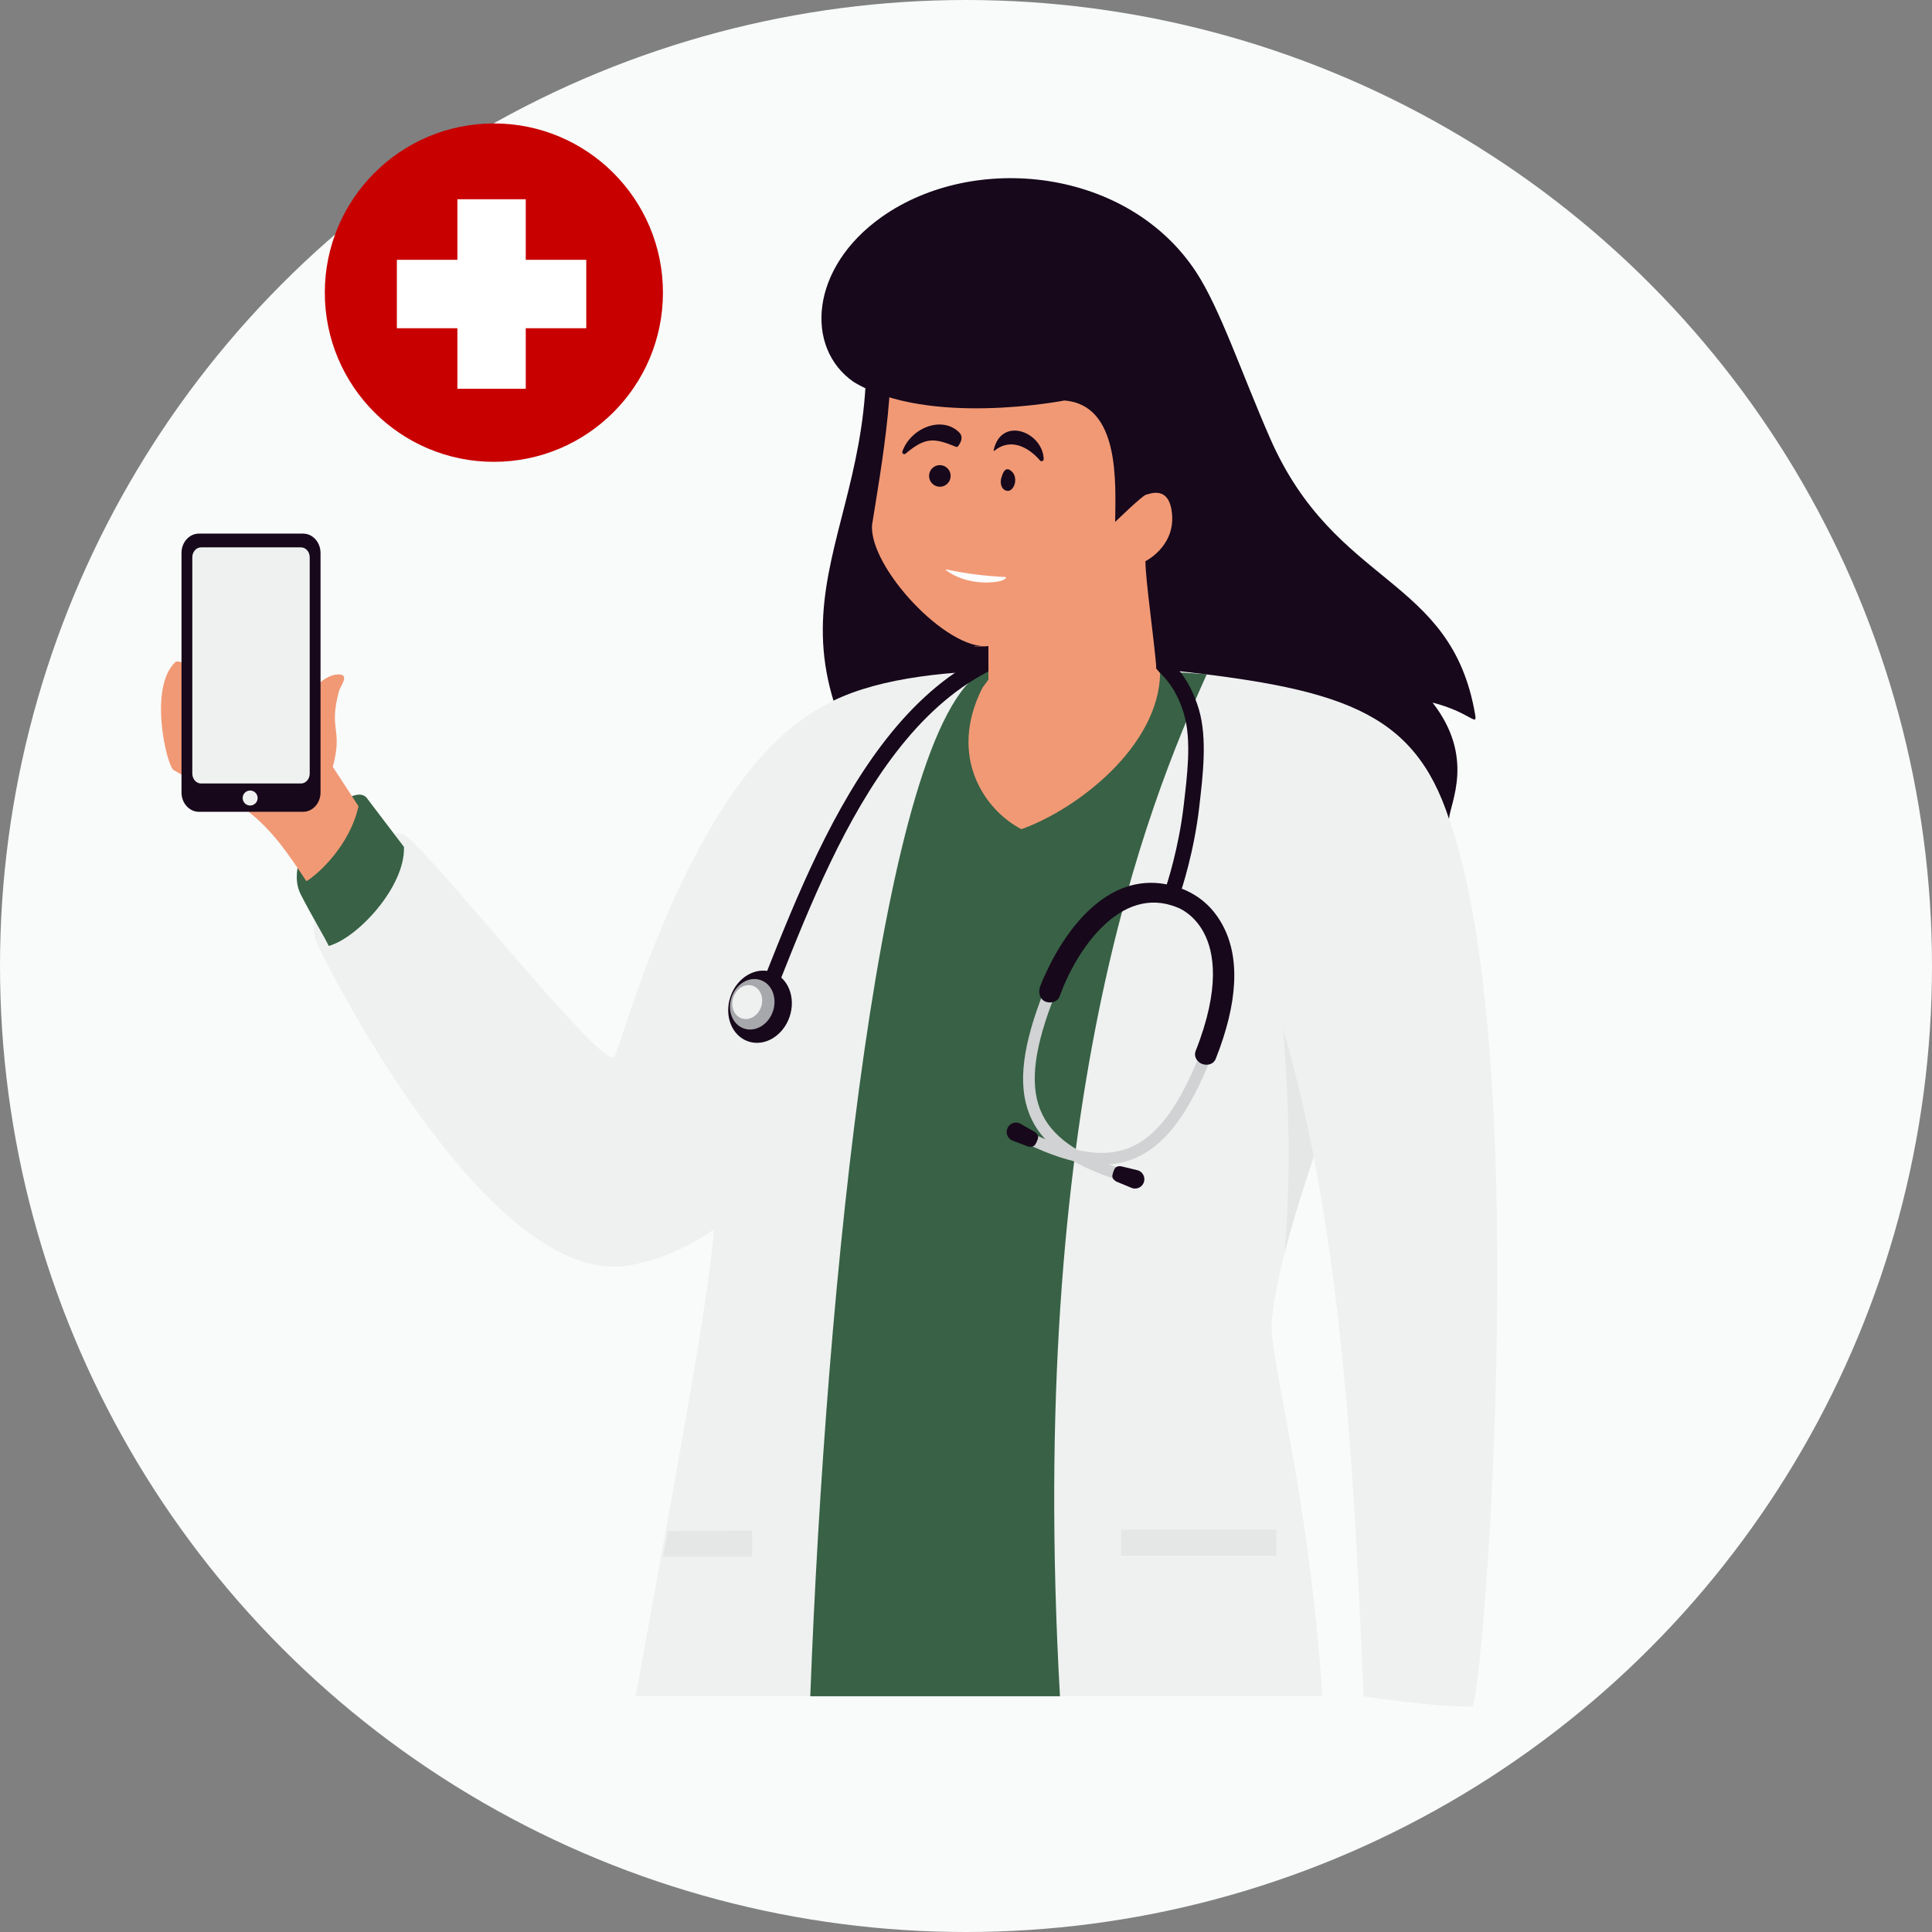 <svg width="360" height="360" viewBox="0 0 360 360" fill="none" xmlns="http://www.w3.org/2000/svg">
<rect x="0" y="0" width="360" height="360" fill="#808080" stroke="none"/>
<circle cx="180" cy="180" r="180" fill="#F8FBFA"/>
<g clip-path="url(#clip0_929_2941)">
<path fill-rule="evenodd" clip-rule="evenodd" d="M165.916 184.27C155.095 208.04 138.593 232.385 116.865 235.848C91.742 239.594 62.666 183.481 59.051 175.761C55.438 168.042 70.791 153.195 75.222 155.53C79.651 157.862 112.167 199.382 114.437 196.939C115.721 195.558 128.207 146.126 152.264 132.235C156.015 130.068 170.571 174.046 165.918 184.271" fill="#EEF1F0"/>
<path fill-rule="evenodd" clip-rule="evenodd" d="M160.611 55.466C166.459 98.167 137.788 111.344 165.86 150.834C165.86 150.834 183.054 131.893 190.418 130.556C197.782 129.217 198.76 106.047 198.76 104.858C198.76 103.668 192.207 57.474 192.207 57.474L160.609 55.466H160.611Z" fill="#17081B"/>
<path fill-rule="evenodd" clip-rule="evenodd" d="M225.889 125.645C241.17 125.645 254.271 130.334 263.52 139.901C274.311 151.065 240.128 215.2 236.974 246.079C236.307 252.612 243.755 276.606 246.41 316.068C202.966 316.068 161.892 316.068 118.449 316.068C125.435 277.322 131.688 244.838 133.055 229.075C137.56 177.1 130.417 193.928 136.027 151.834C140.314 145.081 143.534 137.176 153.426 131.54C170.786 121.649 204.684 125.645 225.889 125.645Z" fill="#EEF1F0"/>
<path fill-rule="evenodd" clip-rule="evenodd" d="M249.157 203.104C245.32 213.788 241.68 224.365 239.346 233.578C239.66 230.054 240.004 224.8 240.099 217.995C240.285 204.589 239.049 191.621 239.049 191.621L249.047 201.32L249.158 203.106L249.157 203.104Z" fill="#E4E7E6"/>
<path fill-rule="evenodd" clip-rule="evenodd" d="M183.23 125.036C164.257 135.304 153.87 239.521 150.984 316.068H197.51C191.294 206.082 213.629 150.465 224.868 125.641C209.432 124.622 202.395 123.409 183.231 125.036" fill="#386145"/>
<path d="M216.998 166.026C217.459 164.781 219.653 158.004 220.569 150.042C221.186 144.69 222.088 138.009 220.611 133.024C219.192 128.236 216.345 124.242 211.194 122.336C209.817 121.827 208.274 121.46 206.547 121.261C171.855 117.257 156.377 154.925 145.442 182.5L144.504 184.861L141.807 183.791L142.744 181.43C154.031 152.966 169.98 114.112 206.876 118.368C208.843 118.596 210.609 119.016 212.195 119.602C218.352 121.881 221.734 126.584 223.399 132.204C225.005 137.624 224.114 144.7 223.461 150.373C222.509 158.64 220.212 165.724 219.729 167.029L216.998 166.027V166.026Z" fill="#17081B"/>
<path fill-rule="evenodd" clip-rule="evenodd" d="M162.497 97.78C161.884 105.634 176.431 121.288 184.185 120.377V126.635L183.069 128.144C176.524 141.055 183.563 151.023 190.329 154.506C200.917 150.705 215.934 138.972 216.172 125.455L215.484 124.621L214.949 106.618C215.748 106.383 215.932 102.571 217.559 101.622C219.186 100.674 220.975 96.694 220.315 93.085C219.656 89.475 214.416 91.916 214.416 91.916C218.963 81.217 224.785 71.987 213.068 66.04C201.35 60.091 177.716 60.538 177.716 60.538L164.407 59.423C168.238 65.249 163.924 88.716 162.499 97.782" fill="#F19975"/>
<path fill-rule="evenodd" clip-rule="evenodd" d="M181.578 120.509C182.466 120.491 183.337 120.447 184.187 120.377C191.215 120.257 199.11 115.122 204.205 111.549C204.205 111.549 199.475 125.839 193.457 128.497C187.439 131.157 186.597 130.815 184.185 131.083V120.377L181.659 120.436L181.576 120.51L181.578 120.509Z" fill="#F19975"/>
<path fill-rule="evenodd" clip-rule="evenodd" d="M229.137 165.479C223.556 153.986 229.822 141.958 241.65 136.902C252.352 129.761 262.106 135.5 267.687 146.993C286.86 186.472 276.303 318 274.301 318C266.127 318 254.103 316.073 254.103 316.073C252.003 269.691 249.742 207.912 229.136 165.48" fill="#EEF1F0"/>
<path fill-rule="evenodd" clip-rule="evenodd" d="M75.268 157.805C75.549 165.186 66.628 174.804 61.25 176.261C60.8 175.172 57.903 170.338 56.041 166.666C52.04 158.781 65.386 144.919 68.355 148.708L75.268 157.803V157.805Z" fill="#386145"/>
<path d="M237.832 285.021H208.91V289.88H237.832V285.021Z" fill="#E4E7E6"/>
<path d="M191.258 213.088C199.904 217.243 206.529 218.183 212.061 215.554C217.536 212.954 221.775 206.895 225.704 197.024L223.678 196.219C219.962 205.554 216.054 211.239 211.124 213.579C206.254 215.893 200.218 214.967 192.197 211.112L191.258 213.086V213.088Z" fill="#D0D2D3"/>
<path d="M208.602 219.976C199.461 217.068 193.994 213.206 191.767 207.497C189.562 201.85 190.628 194.527 194.528 184.647L196.554 185.451C192.863 194.798 191.816 201.617 193.801 206.704C195.761 211.729 200.788 215.196 209.269 217.895L208.6 219.976H208.602Z" fill="#D0D2D3"/>
<path d="M218.41 165.024C207.16 162.057 198.996 172.22 194.727 181.657C194.031 183.197 193.578 184.127 193.653 184.944C193.873 187.374 196.905 187.156 197.415 185.728C200.487 177.11 208.744 164.771 219.308 169.064C219.365 169.088 219.384 169.096 219.44 169.113C219.675 169.203 222.43 170.276 224.298 173.756C226.2 177.298 227.479 184.006 222.781 195.858C222.469 196.642 222.833 197.547 223.602 198.046L223.642 198.072L223.683 198.097L223.723 198.121H223.726L223.764 198.145L223.771 198.148H223.775C223.818 198.173 223.863 198.194 223.907 198.215H223.914L223.941 198.229C223.941 198.229 223.944 198.231 223.945 198.232C223.945 198.232 223.949 198.232 223.95 198.234H223.955C223.955 198.234 223.955 198.237 223.957 198.237H223.96H223.961H223.963H223.965H223.966L223.968 198.239C223.968 198.239 223.968 198.239 223.969 198.239H223.972C223.972 198.239 223.974 198.239 223.976 198.239C223.976 198.239 223.977 198.239 223.979 198.239C223.979 198.239 223.98 198.239 223.982 198.239H223.984H223.985C225.023 198.65 226.159 198.247 226.519 197.335C230.701 186.787 231.111 178.339 227.735 172.227C225.614 168.387 222.433 166.075 218.388 165.006" fill="#17081B"/>
<path d="M213.147 220.28C213.451 219.367 212.958 218.38 212.046 218.076L208.867 217.311C207.828 217.232 207.688 217.744 207.447 218.378C207.216 219.071 207.046 219.579 208.006 220.165L210.945 221.383C211.857 221.687 212.844 221.194 213.147 220.281" fill="#17081B"/>
<path d="M187.739 210.191C188.143 209.318 189.179 208.938 190.051 209.342L192.89 210.967C193.702 211.622 193.453 212.091 193.194 212.718C192.887 213.381 192.663 213.866 191.562 213.635L188.588 212.504C187.716 212.101 187.336 211.065 187.739 210.191Z" fill="#17081B"/>
<path d="M136.114 185.701C134.891 189.269 136.365 193.006 139.406 194.049C142.447 195.092 145.902 193.047 147.124 189.479C148.346 185.912 146.873 182.174 143.832 181.131C140.791 180.088 137.336 182.134 136.114 185.701Z" fill="#17081B"/>
<path d="M136.322 185.809C135.467 188.304 136.498 190.918 138.624 191.648C140.75 192.378 143.166 190.947 144.021 188.452C144.876 185.957 143.845 183.343 141.719 182.615C139.593 181.885 137.177 183.316 136.322 185.811" fill="#A6A8AB"/>
<path d="M136.65 185.838C136.074 187.515 136.767 189.271 138.197 189.762C139.627 190.253 141.251 189.291 141.826 187.614C142.399 185.938 141.707 184.181 140.278 183.689C138.848 183.2 137.225 184.16 136.651 185.838" fill="#EEF1F0"/>
<path fill-rule="evenodd" clip-rule="evenodd" d="M124.502 285.272L140.161 285.188V290.047H123.521L124.502 285.272Z" fill="#E4E7E6"/>
<path fill-rule="evenodd" clip-rule="evenodd" d="M62.016 142.892C63.975 135.498 61.128 136.215 63.197 128.696C63.433 127.831 65.262 125.633 63.052 125.668C58.986 125.73 55.34 132.556 55.494 133.58C53.213 134.258 34.078 122.048 32.689 123.35C27.604 128.122 31.067 142.658 32.333 143.475C33.873 144.469 45.212 150.391 45.996 151.001C50.938 154.836 53.845 159.306 57.088 164.197C59.322 162.876 65.184 157.511 66.8 150.236L62.016 142.893V142.892Z" fill="#F19975"/>
<path fill-rule="evenodd" clip-rule="evenodd" d="M37.058 99.431H56.487C58.268 99.431 59.725 101.048 59.725 103.026V147.672C59.725 149.65 58.268 151.267 56.487 151.267H37.058C35.277 151.267 33.82 149.648 33.82 147.672V103.026C33.82 101.048 35.277 99.431 37.058 99.431Z" fill="#17081B"/>
<path fill-rule="evenodd" clip-rule="evenodd" d="M37.46 101.994C36.57 101.994 35.836 102.826 35.836 103.834V144.151C35.836 145.159 36.57 145.991 37.46 145.991H56.086C56.976 145.991 57.71 145.159 57.71 144.151V103.834C57.71 102.826 56.976 101.994 56.086 101.994H37.46Z" fill="#EEF1F0"/>
<path fill-rule="evenodd" clip-rule="evenodd" d="M46.611 147.303C45.841 147.303 45.215 147.929 45.215 148.7C45.215 149.471 45.841 150.098 46.611 150.098C47.382 150.098 48.008 149.471 48.008 148.7C48.008 147.929 47.382 147.303 46.611 147.303Z" fill="#EEF1F0"/>
<path fill-rule="evenodd" clip-rule="evenodd" d="M92.027 23C109.426 23 123.529 37.115 123.529 54.528C123.529 71.94 109.426 86.055 92.027 86.055C74.629 86.055 60.525 71.94 60.525 54.528C60.525 37.115 74.629 23 92.027 23Z" fill="#C80000"/>
<path fill-rule="evenodd" clip-rule="evenodd" d="M85.227 37.128H97.967V48.411H109.241V61.161H97.967V72.444H85.227V61.161H73.951V48.411H85.227V37.128Z" fill="white"/>
<path fill-rule="evenodd" clip-rule="evenodd" d="M198.339 74.627C198.339 74.627 172.974 79.606 159.05 71.161C149.918 64.823 150.901 49.897 164.287 40.432C181.528 28.239 210.23 31.319 222.92 50.75C227.349 57.531 231.383 69.605 236.64 81.619C248.861 109.552 270.514 107.17 274.891 133.275C275.257 135.455 273.819 132.682 266.933 130.916C274.944 141.19 270.173 149.686 270.006 152.591C263.333 132.292 249.794 128.138 215.488 124.616C215.027 118.911 213.452 108.135 213.432 104.573C213.432 104.573 218.764 101.945 218.413 96.103C218.061 90.261 214.199 92.051 213.532 92.191C212.863 92.331 207.792 97.256 207.792 97.256C207.881 89.86 208.685 75.467 198.34 74.624" fill="#17081B"/>
<path d="M178.69 80.53C179.383 81.195 179.333 82.057 178.544 83.117C178.426 83.278 178.287 83.323 178.124 83.256C174.133 81.625 172.481 81.366 168.744 84.529C168.427 84.794 168.017 84.484 168.159 84.084C169.693 79.79 175.439 77.399 178.688 80.524L178.69 80.53Z" fill="#17081B"/>
<path d="M193.799 85.809C191.608 83.257 188.289 81.572 185.346 83.947C185.183 84.087 185.12 84.045 185.166 83.835C186.597 77.501 194.262 80.457 194.481 85.505C194.496 85.885 194.042 86.097 193.797 85.814L193.799 85.809Z" fill="#17081B"/>
<path d="M187.163 91.279C186.607 90.954 186.336 90.028 186.551 89.172C187.018 87.326 187.742 86.953 188.711 88.046C189.305 88.723 189.329 90.051 188.762 90.856C188.311 91.498 187.776 91.637 187.163 91.279Z" fill="#17081B"/>
<path d="M177.135 88.806C177.067 89.918 176.116 90.762 175.006 90.694C173.896 90.626 173.054 89.673 173.122 88.561C173.19 87.449 174.141 86.605 175.251 86.673C176.361 86.741 177.203 87.694 177.135 88.806Z" fill="#17081B"/>
<path d="M185.715 108.403C182.09 108.92 178.512 107.952 176.299 106.256C176.116 106.115 176.191 106.079 176.517 106.148C180.041 106.886 183.585 107.338 187.154 107.506C187.433 107.52 187.532 107.578 187.455 107.682C187.192 108.035 186.607 108.274 185.712 108.402L185.715 108.403Z" fill="#FDFDFD"/>
</g>
<defs>
<clipPath id="clip0_929_2941">
<rect width="249" height="295" fill="white" transform="translate(30 23)"/>
</clipPath>
</defs>
</svg>
